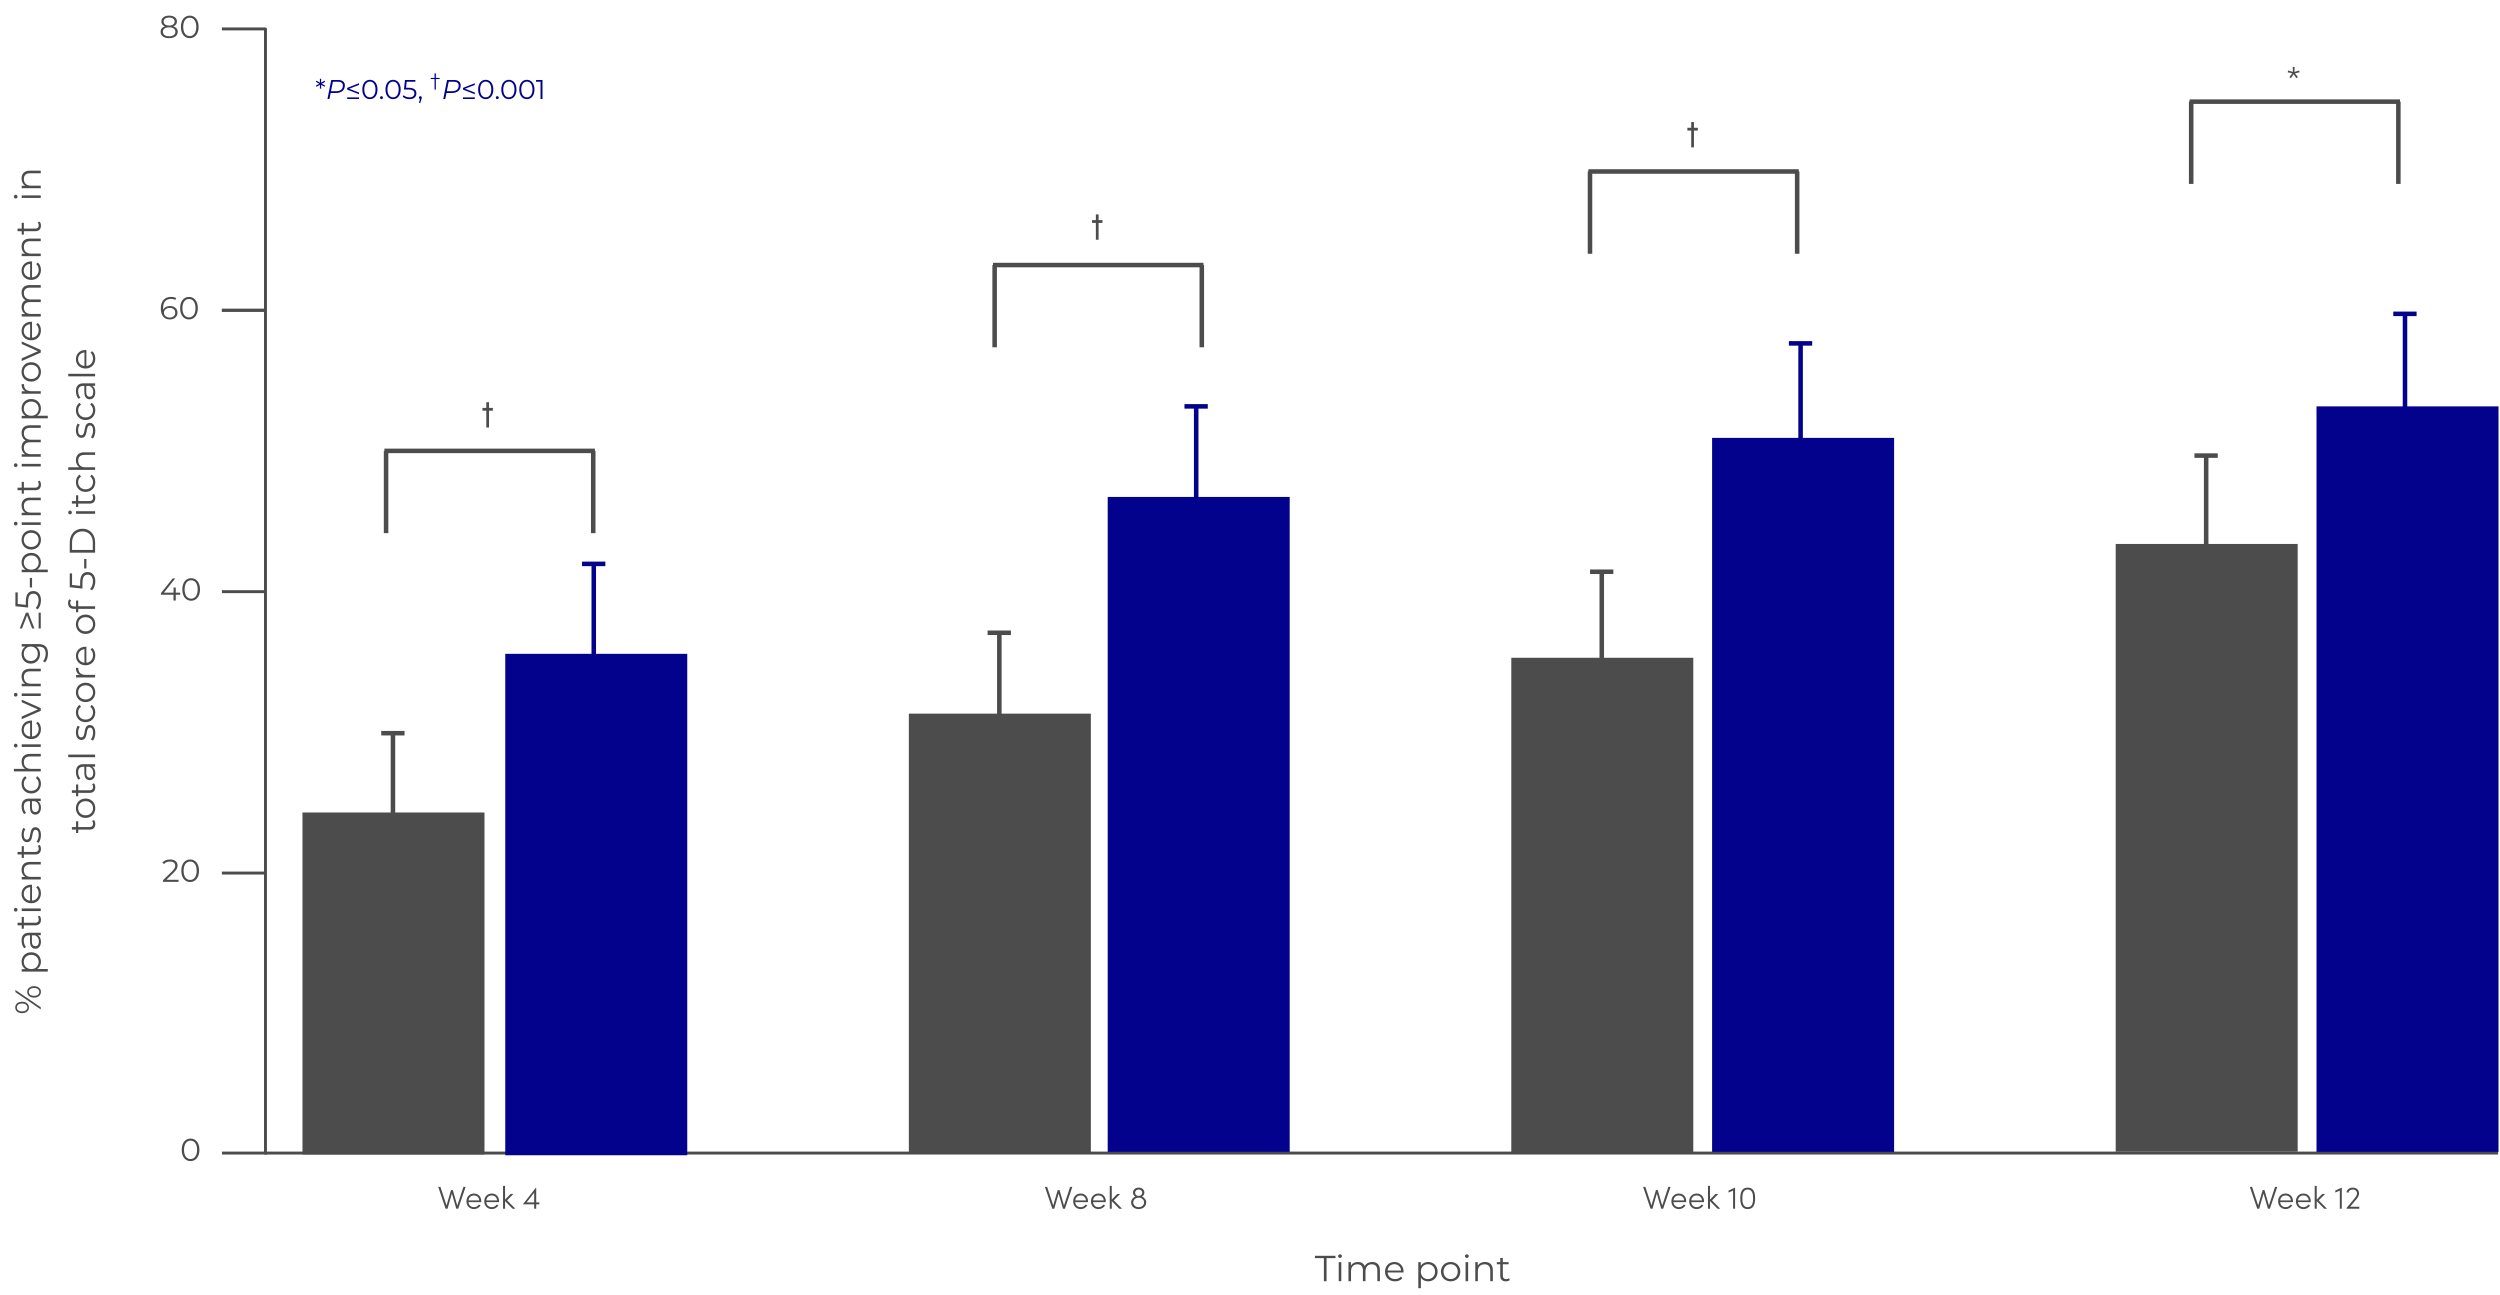 <svg width="1104" height="572" viewBox="0 0 1104 572" fill="none" xmlns="http://www.w3.org/2000/svg">
<path d="M116.735 509.194H1103.15" stroke="#4C4C4C" stroke-width="1.3" stroke-miterlimit="10"/>
<path d="M97.991 385.539H117.097" stroke="#4C4C4C" stroke-width="1.3" stroke-miterlimit="10"/>
<path d="M97.991 261.281H117.097" stroke="#4C4C4C" stroke-width="1.3" stroke-miterlimit="10"/>
<path d="M97.991 137.025H117.237C117.237 137.025 117.237 16.307 117.237 12.837C117.237 10.873 117.237 112.362 117.237 149.859V509.198H98.037" stroke="#4C4C4C" stroke-width="1.3"/>
<path d="M97.991 137.022H117.097" stroke="#4C4C4C" stroke-width="1.3" stroke-miterlimit="10"/>
<path d="M97.991 12.766H117.097" stroke="#4C4C4C" stroke-width="1.3" stroke-miterlimit="10"/>
<path d="M75.068 135.126C73.71 135.126 72.562 135.728 72.072 136.806C72.044 136.512 72.03 136.232 72.03 136.008C72.03 133.348 73.388 131.99 75.502 131.99C76.23 131.99 76.902 132.116 77.406 132.452L77.812 131.64C77.196 131.262 76.37 131.108 75.488 131.108C72.828 131.108 71.008 132.844 71.008 136.176C71.008 139.27 72.422 141.076 75.026 141.076C76.93 141.076 78.372 139.9 78.372 138.066C78.372 136.274 77.014 135.126 75.068 135.126ZM74.984 140.222C73.29 140.222 72.394 139.2 72.394 138.122C72.394 136.904 73.416 135.98 74.914 135.98C76.426 135.98 77.378 136.806 77.378 138.094C77.378 139.396 76.398 140.222 74.984 140.222ZM83.445 141.076C85.713 141.076 87.365 139.214 87.365 136.092C87.365 132.97 85.713 131.108 83.445 131.108C81.177 131.108 79.54 132.97 79.54 136.092C79.54 139.214 81.177 141.076 83.445 141.076ZM83.445 140.152C81.737 140.152 80.561 138.71 80.561 136.092C80.561 133.474 81.737 132.032 83.445 132.032C85.153 132.032 86.329 133.474 86.329 136.092C86.329 138.71 85.153 140.152 83.445 140.152Z" fill="#4C4C4C"/>
<path d="M79.579 261.735H77.618V259.467H76.638V261.735H72.382L77.394 255.407H76.275L71.081 261.903V262.631H76.611V265.207H77.618V262.631H79.579V261.735ZM84.41 265.291C86.678 265.291 88.33 263.429 88.33 260.307C88.33 257.185 86.678 255.323 84.41 255.323C82.142 255.323 80.504 257.185 80.504 260.307C80.504 263.429 82.142 265.291 84.41 265.291ZM84.41 264.367C82.702 264.367 81.526 262.925 81.526 260.307C81.526 257.689 82.702 256.247 84.41 256.247C86.118 256.247 87.294 257.689 87.294 260.307C87.294 262.925 86.118 264.367 84.41 264.367Z" fill="#4C4C4C"/>
<path d="M73.463 388.528L76.795 385.252C78.111 383.964 78.405 383.124 78.405 382.186C78.405 380.548 77.145 379.54 75.157 379.54C73.659 379.54 72.441 380.044 71.685 380.94L72.399 381.556C73.043 380.814 73.925 380.464 75.073 380.464C76.571 380.464 77.369 381.164 77.369 382.298C77.369 382.97 77.159 383.628 76.053 384.72L71.979 388.71V389.424H78.853V388.528H73.463ZM83.969 389.508C86.237 389.508 87.889 387.646 87.889 384.524C87.889 381.402 86.237 379.54 83.969 379.54C81.701 379.54 80.063 381.402 80.063 384.524C80.063 387.646 81.701 389.508 83.969 389.508ZM83.969 388.584C82.261 388.584 81.085 387.142 81.085 384.524C81.085 381.906 82.261 380.464 83.969 380.464C85.677 380.464 86.853 381.906 86.853 384.524C86.853 387.142 85.677 388.584 83.969 388.584Z" fill="#4C4C4C"/>
<path d="M84.147 512.755C86.415 512.755 88.067 510.893 88.067 507.771C88.067 504.649 86.415 502.787 84.147 502.787C81.879 502.787 80.241 504.649 80.241 507.771C80.241 510.893 81.879 512.755 84.147 512.755ZM84.147 511.831C82.439 511.831 81.263 510.389 81.263 507.771C81.263 505.153 82.439 503.711 84.147 503.711C85.855 503.711 87.031 505.153 87.031 507.771C87.031 510.389 85.855 511.831 84.147 511.831Z" fill="#4C4C4C"/>
<path d="M76.574 11.64C77.582 11.248 78.142 10.506 78.142 9.484C78.142 7.888 76.756 6.894 74.684 6.894C72.612 6.894 71.254 7.888 71.254 9.484C71.254 10.506 71.8 11.248 72.794 11.64C71.576 12.046 70.904 12.872 70.904 14.048C70.904 15.784 72.332 16.862 74.684 16.862C77.022 16.862 78.492 15.784 78.492 14.048C78.492 12.886 77.806 12.046 76.574 11.64ZM72.262 9.512C72.262 8.42 73.2 7.748 74.684 7.748C76.154 7.748 77.12 8.42 77.12 9.526C77.12 10.59 76.21 11.276 74.684 11.276C73.158 11.276 72.262 10.59 72.262 9.512ZM74.684 16.008C72.948 16.008 71.926 15.252 71.926 14.034C71.926 12.83 72.948 12.074 74.684 12.074C76.42 12.074 77.456 12.83 77.456 14.034C77.456 15.252 76.42 16.008 74.684 16.008ZM83.794 16.862C86.062 16.862 87.714 15 87.714 11.878C87.714 8.756 86.062 6.894 83.794 6.894C81.526 6.894 79.888 8.756 79.888 11.878C79.888 15 81.526 16.862 83.794 16.862ZM83.794 15.938C82.086 15.938 80.91 14.496 80.91 11.878C80.91 9.26 82.086 7.818 83.794 7.818C85.502 7.818 86.678 9.26 86.678 11.878C86.678 14.496 85.502 15.938 83.794 15.938Z" fill="#4C4C4C"/>
<path d="M201.937 532.369L199.963 525.523H199.165L197.191 532.327L194.489 524.123H193.509L196.771 533.769H197.639L199.557 527.077L201.489 533.769H202.357L205.619 524.123H204.639L201.937 532.369ZM212.539 530.479C212.539 528.407 211.167 527.063 209.305 527.063C207.457 527.063 205.987 528.407 205.987 530.479C205.987 532.551 207.457 533.937 209.305 533.937C210.537 533.937 211.657 533.321 212.231 532.271L211.461 531.935C211.027 532.649 210.229 533.083 209.333 533.083C208.017 533.083 207.037 532.271 206.883 530.871H212.511C212.525 530.745 212.539 530.605 212.539 530.479ZM206.897 530.101C207.079 528.701 208.017 527.917 209.305 527.917C210.579 527.917 211.517 528.743 211.643 530.101H206.897ZM220.4 530.479C220.4 528.407 219.028 527.063 217.166 527.063C215.318 527.063 213.848 528.407 213.848 530.479C213.848 532.551 215.318 533.937 217.166 533.937C218.398 533.937 219.518 533.321 220.092 532.271L219.322 531.935C218.888 532.649 218.09 533.083 217.194 533.083C215.878 533.083 214.898 532.271 214.744 530.871H220.372C220.386 530.745 220.4 530.605 220.4 530.479ZM214.758 530.101C214.94 528.701 215.878 527.917 217.166 527.917C218.44 527.917 219.378 528.743 219.504 530.101H214.758ZM223.935 530.073L226.735 527.231H225.489L223.039 529.737V523.675H222.143V533.769H223.039V530.409L226.343 533.769H227.561L223.935 530.073ZM236.79 530.969V524.557H236.594L231.078 531.613V531.823H235.894V533.769H236.79V531.823H238.162V530.969H236.79ZM235.894 526.699V530.969H232.562L235.894 526.699Z" fill="#4C4C4C"/>
<path d="M469.858 532.369L467.884 525.523H467.086L465.112 532.327L462.41 524.123H461.43L464.692 533.769H465.56L467.478 527.077L469.41 533.769H470.278L473.54 524.123H472.56L469.858 532.369ZM480.461 530.479C480.461 528.407 479.089 527.063 477.227 527.063C475.379 527.063 473.909 528.407 473.909 530.479C473.909 532.551 475.379 533.937 477.227 533.937C478.459 533.937 479.579 533.321 480.153 532.271L479.383 531.935C478.949 532.649 478.151 533.083 477.255 533.083C475.939 533.083 474.959 532.271 474.805 530.871H480.433C480.447 530.745 480.461 530.605 480.461 530.479ZM474.819 530.101C475.001 528.701 475.939 527.917 477.227 527.917C478.501 527.917 479.439 528.743 479.565 530.101H474.819ZM488.322 530.479C488.322 528.407 486.95 527.063 485.088 527.063C483.24 527.063 481.77 528.407 481.77 530.479C481.77 532.551 483.24 533.937 485.088 533.937C486.32 533.937 487.44 533.321 488.014 532.271L487.244 531.935C486.81 532.649 486.012 533.083 485.116 533.083C483.8 533.083 482.82 532.271 482.666 530.871H488.294C488.308 530.745 488.322 530.605 488.322 530.479ZM482.68 530.101C482.862 528.701 483.8 527.917 485.088 527.917C486.362 527.917 487.3 528.743 487.426 530.101H482.68ZM491.857 530.073L494.657 527.231H493.411L490.961 529.737V523.675H490.065V533.769H490.961V530.409L494.265 533.769H495.483L491.857 530.073ZM504.277 528.421C504.935 528.071 505.355 527.455 505.355 526.643C505.355 525.397 504.319 524.445 502.835 524.445C501.351 524.445 500.329 525.397 500.329 526.643C500.329 527.455 500.749 528.071 501.393 528.421C500.231 528.827 499.503 529.849 499.503 531.053C499.503 532.691 500.903 533.937 502.835 533.937C504.753 533.937 506.167 532.691 506.167 531.039C506.167 529.849 505.411 528.827 504.277 528.421ZM502.835 525.285C503.731 525.285 504.431 525.915 504.431 526.713C504.431 527.511 503.745 528.113 502.835 528.127C501.911 528.113 501.253 527.497 501.253 526.713C501.253 525.915 501.939 525.285 502.835 525.285ZM502.835 533.083C501.477 533.083 500.441 532.159 500.441 530.983C500.441 529.807 501.477 528.911 502.835 528.883C504.165 528.883 505.229 529.807 505.229 530.997C505.229 532.145 504.221 533.083 502.835 533.083Z" fill="#4C4C4C"/>
<path d="M734.033 532.369L732.059 525.523H731.261L729.287 532.327L726.585 524.123H725.605L728.867 533.769H729.735L731.653 527.077L733.585 533.769H734.453L737.715 524.123H736.735L734.033 532.369ZM744.635 530.479C744.635 528.407 743.263 527.063 741.401 527.063C739.553 527.063 738.083 528.407 738.083 530.479C738.083 532.551 739.553 533.937 741.401 533.937C742.633 533.937 743.753 533.321 744.327 532.271L743.557 531.935C743.123 532.649 742.325 533.083 741.429 533.083C740.113 533.083 739.133 532.271 738.979 530.871H744.607C744.621 530.745 744.635 530.605 744.635 530.479ZM738.993 530.101C739.175 528.701 740.113 527.917 741.401 527.917C742.675 527.917 743.613 528.743 743.739 530.101H738.993ZM752.497 530.479C752.497 528.407 751.125 527.063 749.263 527.063C747.415 527.063 745.945 528.407 745.945 530.479C745.945 532.551 747.415 533.937 749.263 533.937C750.495 533.937 751.615 533.321 752.189 532.271L751.419 531.935C750.985 532.649 750.187 533.083 749.291 533.083C747.975 533.083 746.995 532.271 746.841 530.871H752.469C752.483 530.745 752.497 530.605 752.497 530.479ZM746.855 530.101C747.037 528.701 747.975 527.917 749.263 527.917C750.537 527.917 751.475 528.743 751.601 530.101H746.855ZM756.032 530.073L758.832 527.231H757.586L755.136 529.737V523.675H754.24V533.769H755.136V530.409L758.44 533.769H759.658L756.032 530.073ZM763.328 525.747V526.629L765.33 525.775V533.769H766.212V524.445H766.17L763.328 525.747ZM771.798 533.937C774.402 533.937 775.06 531.781 775.06 529.177C775.06 526.559 774.402 524.445 771.798 524.445C769.194 524.445 768.508 526.559 768.508 529.177C768.508 531.781 769.194 533.937 771.798 533.937ZM771.798 533.083C769.88 533.083 769.404 531.291 769.404 529.177C769.404 527.049 769.88 525.299 771.798 525.299C773.702 525.299 774.178 527.049 774.178 529.177C774.178 531.291 773.702 533.083 771.798 533.083Z" fill="#4C4C4C"/>
<path d="M1001.96 532.369L999.989 525.523H999.191L997.217 532.327L994.515 524.123H993.535L996.797 533.769H997.665L999.583 527.077L1001.51 533.769H1002.38L1005.64 524.123H1004.66L1001.96 532.369ZM1012.57 530.479C1012.57 528.407 1011.19 527.063 1009.33 527.063C1007.48 527.063 1006.01 528.407 1006.01 530.479C1006.01 532.551 1007.48 533.937 1009.33 533.937C1010.56 533.937 1011.68 533.321 1012.26 532.271L1011.49 531.935C1011.05 532.649 1010.26 533.083 1009.36 533.083C1008.04 533.083 1007.06 532.271 1006.91 530.871H1012.54C1012.55 530.745 1012.57 530.605 1012.57 530.479ZM1006.92 530.101C1007.11 528.701 1008.04 527.917 1009.33 527.917C1010.61 527.917 1011.54 528.743 1011.67 530.101H1006.92ZM1020.43 530.479C1020.43 528.407 1019.05 527.063 1017.19 527.063C1015.34 527.063 1013.87 528.407 1013.87 530.479C1013.87 532.551 1015.34 533.937 1017.19 533.937C1018.42 533.937 1019.54 533.321 1020.12 532.271L1019.35 531.935C1018.91 532.649 1018.12 533.083 1017.22 533.083C1015.9 533.083 1014.92 532.271 1014.77 530.871H1020.4C1020.41 530.745 1020.43 530.605 1020.43 530.479ZM1014.78 530.101C1014.97 528.701 1015.9 527.917 1017.19 527.917C1018.47 527.917 1019.4 528.743 1019.53 530.101H1014.78ZM1023.96 530.073L1026.76 527.231H1025.52L1023.07 529.737V523.675H1022.17V533.769H1023.07V530.409L1026.37 533.769H1027.59L1023.96 530.073ZM1031.26 525.747V526.629L1033.26 525.775V533.769H1034.14V524.445H1034.1L1031.26 525.747ZM1040.72 529.415C1041.31 528.715 1041.76 527.833 1041.76 527.063C1041.76 525.481 1040.62 524.445 1038.99 524.445C1037.53 524.445 1036.45 525.243 1036.23 526.531L1037.03 526.727C1037.19 525.845 1037.96 525.299 1038.99 525.299C1040.09 525.299 1040.86 525.999 1040.86 527.063C1040.86 527.609 1040.47 528.337 1039.92 529.009L1036.28 533.391V533.769H1041.87V532.901H1037.8L1040.72 529.415Z" fill="#4C4C4C"/>
<path d="M12.8 444.891C12.8 443.403 11.6 442.363 9.76 442.363C7.92 442.363 6.72 443.403 6.72 444.891C6.72 446.395 7.936 447.419 9.76 447.419C11.584 447.419 12.8 446.395 12.8 444.891ZM18 445.755V444.811L6.8 437.163V438.107L18 445.755ZM12.08 444.891C12.08 445.947 11.2 446.619 9.76 446.619C8.32 446.619 7.44 445.947 7.44 444.891C7.44 443.851 8.304 443.163 9.76 443.163C11.216 443.163 12.08 443.851 12.08 444.891ZM18.08 438.027C18.08 436.523 16.864 435.499 15.04 435.499C13.216 435.499 12 436.523 12 438.027C12 439.515 13.216 440.555 15.04 440.555C16.864 440.555 18.08 439.515 18.08 438.027ZM17.36 438.027C17.36 439.067 16.496 439.755 15.04 439.755C13.584 439.755 12.72 439.067 12.72 438.027C12.72 436.971 13.6 436.299 15.04 436.299C16.48 436.299 17.36 436.971 17.36 438.027ZM9.52 424.717C9.52 426.109 10.128 427.277 11.248 427.965H9.584V429.053H21.104V427.917H16.416C17.504 427.213 18.08 426.061 18.08 424.717C18.08 422.317 16.352 420.525 13.792 420.525C11.248 420.525 9.52 422.317 9.52 424.717ZM17.072 424.797C17.072 426.589 15.76 427.933 13.792 427.933C11.84 427.933 10.512 426.589 10.512 424.797C10.512 423.021 11.84 421.661 13.792 421.661C15.76 421.661 17.072 423.021 17.072 424.797ZM9.52 415.313C9.52 416.641 9.936 417.889 10.656 418.737L11.504 418.225C10.896 417.537 10.512 416.513 10.512 415.425C10.512 413.857 11.296 413.041 12.736 413.041H13.248V415.713C13.248 418.129 14.336 418.961 15.632 418.961C17.088 418.961 18.08 417.793 18.08 415.889C18.08 414.497 17.552 413.505 16.688 412.993H18V411.905H12.784C10.608 411.905 9.52 413.137 9.52 415.313ZM17.184 415.713C17.184 417.057 16.576 417.841 15.6 417.841C14.736 417.841 14.096 417.313 14.096 415.681V413.041H15.472C16.576 413.489 17.184 414.433 17.184 415.713ZM16.672 404.787C16.96 405.107 17.104 405.571 17.104 406.035C17.104 406.979 16.56 407.491 15.568 407.491H10.544V404.931H9.584V407.491H7.744V408.627H9.584V410.131H10.544V408.627H15.632C17.184 408.627 18.08 407.747 18.08 406.163C18.08 405.507 17.888 404.835 17.488 404.387L16.672 404.787ZM7.744 401.743C7.744 401.263 7.376 400.911 6.912 400.911C6.48 400.911 6.128 401.279 6.128 401.743C6.128 402.207 6.496 402.575 6.928 402.575C7.376 402.575 7.744 402.207 7.744 401.743ZM18 402.319V401.183H9.584V402.319H18ZM13.792 390.678C11.264 390.678 9.52 392.39 9.52 394.758C9.52 397.126 11.296 398.87 13.792 398.87C16.288 398.87 18.08 397.078 18.08 394.454C18.08 393.126 17.6 391.958 16.704 391.206L15.968 391.846C16.704 392.486 17.072 393.398 17.072 394.422C17.072 396.262 15.904 397.606 14.144 397.734L14.144 390.694C14.016 390.694 13.888 390.678 13.792 390.678ZM10.496 394.758C10.496 393.11 11.648 391.91 13.296 391.766L13.296 397.734C11.648 397.59 10.496 396.39 10.496 394.758ZM9.52 384.078C9.52 385.534 10.112 386.67 11.136 387.278H9.584V388.366H18V387.23H13.584C11.664 387.23 10.544 386.094 10.544 384.286C10.544 382.686 11.456 381.758 13.232 381.758H18V380.622H13.12C10.704 380.622 9.52 382.03 9.52 384.078ZM16.672 373.506C16.96 373.826 17.104 374.29 17.104 374.754C17.104 375.698 16.56 376.21 15.568 376.21H10.544V373.65H9.584V376.21H7.744V377.346H9.584V378.85H10.544V377.346H15.632C17.184 377.346 18.08 376.466 18.08 374.882C18.08 374.226 17.888 373.554 17.488 373.106L16.672 373.506ZM18.08 368.782C18.08 366.59 17.136 365.31 15.68 365.31C12.448 365.31 14.16 370.766 11.888 370.766C11.088 370.766 10.496 370.094 10.496 368.574C10.496 367.71 10.704 366.83 11.216 366.094L10.304 365.598C9.824 366.302 9.52 367.486 9.52 368.574C9.52 370.718 10.544 371.902 11.92 371.902C15.248 371.902 13.52 366.446 15.712 366.446C16.544 366.446 17.088 367.102 17.088 368.702C17.088 369.886 16.672 371.022 16.144 371.694L17.04 372.206C17.632 371.518 18.08 370.174 18.08 368.782ZM9.52 356.078C9.52 357.406 9.936 358.654 10.656 359.502L11.504 358.99C10.896 358.302 10.512 357.278 10.512 356.19C10.512 354.622 11.296 353.806 12.736 353.806H13.248V356.478C13.248 358.894 14.336 359.726 15.632 359.726C17.088 359.726 18.08 358.558 18.08 356.654C18.08 355.262 17.552 354.27 16.688 353.758H18V352.67H12.784C10.608 352.67 9.52 353.902 9.52 356.078ZM17.184 356.478C17.184 357.822 16.576 358.606 15.6 358.606C14.736 358.606 14.096 358.078 14.096 356.446V353.806H15.472C16.576 354.254 17.184 355.198 17.184 356.478ZM18.08 346.065C18.08 344.641 17.504 343.441 16.416 342.769L15.84 343.617C16.688 344.193 17.072 345.089 17.072 346.065C17.072 347.905 15.776 349.249 13.792 349.249C11.824 349.249 10.512 347.905 10.512 346.065C10.512 345.089 10.912 344.193 11.76 343.617L11.184 342.769C10.08 343.441 9.52 344.641 9.52 346.065C9.52 348.577 11.28 350.401 13.792 350.401C16.304 350.401 18.08 348.577 18.08 346.065ZM9.52 336.375C9.52 337.799 10.08 338.903 11.056 339.527H6.128V340.663H18V339.527H13.584C11.664 339.527 10.544 338.391 10.544 336.583C10.544 334.983 11.456 334.055 13.232 334.055H18V332.919H13.12C10.704 332.919 9.52 334.327 9.52 336.375ZM7.744 329.259C7.744 328.779 7.376 328.427 6.912 328.427C6.48 328.427 6.128 328.795 6.128 329.259C6.128 329.723 6.496 330.091 6.928 330.091C7.376 330.091 7.744 329.723 7.744 329.259ZM18 329.835V328.699H9.584V329.835H18ZM13.792 318.194C11.264 318.194 9.52 319.906 9.52 322.274C9.52 324.642 11.296 326.386 13.792 326.386C16.288 326.386 18.08 324.594 18.08 321.97C18.08 320.642 17.6 319.474 16.704 318.722L15.968 319.362C16.704 320.002 17.072 320.914 17.072 321.938C17.072 323.778 15.904 325.122 14.144 325.25V318.21C14.016 318.21 13.888 318.194 13.792 318.194ZM10.496 322.274C10.496 320.626 11.648 319.426 13.296 319.282V325.25C11.648 325.106 10.496 323.906 10.496 322.274ZM9.584 310.086L16.752 313.27L9.584 316.422V317.606L18 313.878V312.71L9.584 308.966V310.086ZM7.744 306.79C7.744 306.31 7.376 305.958 6.912 305.958C6.48 305.958 6.128 306.326 6.128 306.79C6.128 307.254 6.496 307.622 6.928 307.622C7.376 307.622 7.744 307.254 7.744 306.79ZM18 307.366V306.23H9.584V307.366H18ZM9.52 298.781C9.52 300.237 10.112 301.373 11.136 301.981H9.584V303.069H18V301.933H13.584C11.664 301.933 10.544 300.797 10.544 298.989C10.544 297.389 11.456 296.461 13.232 296.461H18V295.325H13.12C10.704 295.325 9.52 296.733 9.52 298.781ZM9.584 285.506H11.2C10.096 286.21 9.52 287.426 9.52 288.834C9.52 291.234 11.168 293.058 13.584 293.058C16 293.058 17.68 291.234 17.68 288.834C17.68 287.458 17.12 286.258 16.048 285.554H17.12C19.2 285.554 20.176 286.53 20.176 288.658C20.176 289.954 19.744 291.17 19.024 291.97L19.888 292.546C20.72 291.666 21.184 290.162 21.184 288.626C21.184 285.842 19.872 284.418 16.976 284.418H9.584V285.506ZM16.672 288.722C16.672 290.578 15.408 291.906 13.584 291.906C11.76 291.906 10.512 290.578 10.512 288.722C10.512 286.866 11.76 285.522 13.584 285.522C15.408 285.522 16.672 286.866 16.672 288.722ZM8.72 277.517H9.728L11.952 271.757L14.192 277.517H15.2L12.464 270.557H11.456L8.72 277.517ZM18 277.517V270.557H17.056V277.517H18ZM11.392 265.658V267.098L7.824 266.714V261.594H6.8V267.722L12.416 268.298V265.914C12.416 263.066 13.312 262.17 14.752 262.17C16.112 262.17 17.04 263.178 17.04 265.082C17.04 266.522 16.496 267.802 15.744 268.522L16.656 269.082C17.536 268.218 18.096 266.682 18.096 265.066C18.096 262.33 16.608 261.002 14.704 261.002C12.72 261.002 11.392 262.282 11.392 265.658ZM14.16 259.412V255.22H13.168V259.412H14.16ZM9.52 248.342C9.52 249.734 10.128 250.902 11.248 251.59H9.584V252.678H21.104V251.542H16.416C17.504 250.838 18.08 249.686 18.08 248.342C18.08 245.942 16.352 244.15 13.792 244.15C11.248 244.15 9.52 245.942 9.52 248.342ZM17.072 248.422C17.072 250.214 15.76 251.558 13.792 251.558C11.84 251.558 10.512 250.214 10.512 248.422C10.512 246.646 11.84 245.286 13.792 245.286C15.76 245.286 17.072 246.646 17.072 248.422ZM18.08 238.395C18.08 235.931 16.288 234.123 13.792 234.123C11.296 234.123 9.52 235.931 9.52 238.395C9.52 240.859 11.296 242.683 13.792 242.683C16.288 242.683 18.08 240.859 18.08 238.395ZM17.072 238.395C17.072 240.187 15.76 241.531 13.792 241.531C11.824 241.531 10.512 240.187 10.512 238.395C10.512 236.603 11.824 235.275 13.792 235.275C15.76 235.275 17.072 236.603 17.072 238.395ZM7.744 231.227C7.744 230.747 7.376 230.395 6.912 230.395C6.48 230.395 6.128 230.763 6.128 231.227C6.128 231.691 6.496 232.059 6.928 232.059C7.376 232.059 7.744 231.691 7.744 231.227ZM18 231.803V230.667H9.584V231.803H18ZM9.52 223.219C9.52 224.675 10.112 225.811 11.136 226.419H9.584V227.507H18V226.371H13.584C11.664 226.371 10.544 225.235 10.544 223.427C10.544 221.827 11.456 220.899 13.232 220.899H18V219.763H13.12C10.704 219.763 9.52 221.171 9.52 223.219ZM16.672 212.646C16.96 212.966 17.104 213.43 17.104 213.894C17.104 214.838 16.56 215.35 15.568 215.35H10.544V212.79H9.584V215.35H7.744V216.486H9.584V217.99H10.544V216.486H15.632C17.184 216.486 18.08 215.606 18.08 214.022C18.08 213.366 17.888 212.694 17.488 212.246L16.672 212.646ZM7.744 205.415C7.744 204.935 7.376 204.583 6.912 204.583C6.48 204.583 6.128 204.951 6.128 205.415C6.128 205.879 6.496 206.247 6.928 206.247C7.376 206.247 7.744 205.879 7.744 205.415ZM18 205.991V204.855H9.584V205.991H18ZM9.52 191.198C9.52 192.718 10.208 193.918 11.296 194.526C10.112 195.038 9.52 196.126 9.52 197.518C9.52 198.926 10.112 200.014 11.12 200.606H9.584V201.694H18V200.558H13.584C11.664 200.558 10.544 199.454 10.544 197.742C10.544 196.206 11.456 195.31 13.232 195.31H18V194.174H13.584C11.664 194.174 10.544 193.086 10.544 191.358C10.544 189.838 11.456 188.942 13.232 188.942H18V187.806H13.12C10.704 187.806 9.52 189.15 9.52 191.198ZM9.52 180.389C9.52 181.781 10.128 182.949 11.248 183.637H9.584V184.725H21.104V183.589H16.416C17.504 182.885 18.08 181.733 18.08 180.389C18.08 177.989 16.352 176.197 13.792 176.197C11.248 176.197 9.52 177.989 9.52 180.389ZM17.072 180.469C17.072 182.261 15.76 183.605 13.792 183.605C11.84 183.605 10.512 182.261 10.512 180.469C10.512 178.693 11.84 177.333 13.792 177.333C15.76 177.333 17.072 178.693 17.072 180.469ZM11.232 172.794H9.584V173.882H18V172.746H13.712C11.728 172.746 10.608 171.674 10.608 169.914C10.608 169.834 10.624 169.738 10.624 169.642H9.52C9.52 171.194 10.112 172.266 11.232 172.794ZM18.08 164.223C18.08 161.759 16.288 159.951 13.792 159.951C11.296 159.951 9.52 161.759 9.52 164.223C9.52 166.687 11.296 168.511 13.792 168.511C16.288 168.511 18.08 166.687 18.08 164.223ZM17.072 164.223C17.072 166.015 15.76 167.359 13.792 167.359C11.824 167.359 10.512 166.015 10.512 164.223C10.512 162.431 11.824 161.103 13.792 161.103C15.76 161.103 17.072 162.431 17.072 164.223ZM9.584 151.914L16.752 155.098L9.584 158.25V159.434L18 155.706V154.538L9.584 150.794V151.914ZM13.792 142.084C11.264 142.084 9.52 143.796 9.52 146.164C9.52 148.532 11.296 150.276 13.792 150.276C16.288 150.276 18.08 148.484 18.08 145.86C18.08 144.532 17.6 143.364 16.704 142.612L15.968 143.252C16.704 143.892 17.072 144.804 17.072 145.828C17.072 147.668 15.904 149.012 14.144 149.14V142.1C14.016 142.1 13.888 142.084 13.792 142.084ZM10.496 146.164C10.496 144.516 11.648 143.316 13.296 143.172V149.14C11.648 148.996 10.496 147.796 10.496 146.164ZM9.52 129.276C9.52 130.796 10.208 131.996 11.296 132.604C10.112 133.116 9.52 134.204 9.52 135.596C9.52 137.004 10.112 138.092 11.12 138.684H9.584V139.772H18V138.636H13.584C11.664 138.636 10.544 137.532 10.544 135.82C10.544 134.284 11.456 133.388 13.232 133.388H18V132.252H13.584C11.664 132.252 10.544 131.164 10.544 129.436C10.544 127.916 11.456 127.02 13.232 127.02H18V125.884H13.12C10.704 125.884 9.52 127.228 9.52 129.276ZM13.792 115.428C11.264 115.428 9.52 117.14 9.52 119.508C9.52 121.876 11.296 123.62 13.792 123.62C16.288 123.62 18.08 121.828 18.08 119.204C18.08 117.876 17.6 116.708 16.704 115.956L15.968 116.596C16.704 117.236 17.072 118.148 17.072 119.172C17.072 121.012 15.904 122.356 14.144 122.484V115.444C14.016 115.444 13.888 115.428 13.792 115.428ZM10.496 119.508C10.496 117.86 11.648 116.66 13.296 116.516V122.484C11.648 122.34 10.496 121.14 10.496 119.508ZM9.52 108.828C9.52 110.284 10.112 111.42 11.136 112.028H9.584V113.116H18V111.98H13.584C11.664 111.98 10.544 110.844 10.544 109.036C10.544 107.436 11.456 106.508 13.232 106.508H18V105.372H13.12C10.704 105.372 9.52 106.78 9.52 108.828ZM16.672 98.256C16.96 98.576 17.104 99.04 17.104 99.504C17.104 100.448 16.56 100.96 15.568 100.96H10.544V98.4H9.584V100.96H7.744V102.096H9.584V103.6H10.544V102.096H15.632C17.184 102.096 18.08 101.216 18.08 99.632C18.08 98.976 17.888 98.304 17.488 97.856L16.672 98.256ZM7.744 86.837C7.744 86.357 7.376 86.005 6.912 86.005C6.48 86.005 6.128 86.373 6.128 86.837C6.128 87.301 6.496 87.669 6.928 87.669C7.376 87.669 7.744 87.301 7.744 86.837ZM18 87.413V86.277H9.584V87.413H18ZM9.52 78.828C9.52 80.284 10.112 81.42 11.136 82.028H9.584V83.116H18V81.98H13.584C11.664 81.98 10.544 80.844 10.544 79.036C10.544 77.436 11.456 76.508 13.232 76.508H18V75.372H13.12C10.704 75.372 9.52 76.78 9.52 78.828ZM40.672 362.521C40.96 362.841 41.104 363.305 41.104 363.769C41.104 364.713 40.56 365.225 39.568 365.225H34.544V362.665H33.584V365.225H31.744V366.361H33.584V367.865H34.544V366.361H39.632C41.184 366.361 42.08 365.481 42.08 363.897C42.08 363.241 41.888 362.569 41.488 362.121L40.672 362.521ZM42.08 356.91C42.08 354.446 40.288 352.638 37.792 352.638C35.296 352.638 33.52 354.446 33.52 356.91C33.52 359.374 35.296 361.198 37.792 361.198C40.288 361.198 42.08 359.374 42.08 356.91ZM41.072 356.91C41.072 358.702 39.76 360.046 37.792 360.046C35.824 360.046 34.512 358.702 34.512 356.91C34.512 355.118 35.824 353.79 37.792 353.79C39.76 353.79 41.072 355.118 41.072 356.91ZM40.672 346.287C40.96 346.607 41.104 347.071 41.104 347.535C41.104 348.479 40.56 348.991 39.568 348.991H34.544V346.431H33.584V348.991H31.744V350.127H33.584V351.631H34.544V350.127H39.632C41.184 350.127 42.08 349.247 42.08 347.663C42.08 347.007 41.888 346.335 41.488 345.887L40.672 346.287ZM33.52 340.875C33.52 342.203 33.936 343.451 34.656 344.299L35.504 343.787C34.896 343.099 34.512 342.075 34.512 340.987C34.512 339.419 35.296 338.603 36.736 338.603H37.248V341.275C37.248 343.691 38.336 344.523 39.632 344.523C41.088 344.523 42.08 343.355 42.08 341.451C42.08 340.059 41.552 339.067 40.688 338.555H42V337.467H36.784C34.608 337.467 33.52 338.699 33.52 340.875ZM41.184 341.275C41.184 342.619 40.576 343.403 39.6 343.403C38.736 343.403 38.096 342.875 38.096 341.243V338.603H39.472C40.576 339.051 41.184 339.995 41.184 341.275ZM42 334.382V333.246H30.128V334.382H42ZM42.08 323.641C42.08 321.449 41.136 320.169 39.68 320.169C36.448 320.169 38.16 325.625 35.888 325.625C35.088 325.625 34.496 324.953 34.496 323.433C34.496 322.569 34.704 321.689 35.216 320.953L34.304 320.457C33.824 321.161 33.52 322.345 33.52 323.433C33.52 325.577 34.544 326.761 35.92 326.761C39.248 326.761 37.52 321.305 39.712 321.305C40.544 321.305 41.088 321.961 41.088 323.561C41.088 324.745 40.672 325.881 40.144 326.553L41.04 327.065C41.632 326.377 42.08 325.033 42.08 323.641ZM42.08 314.581C42.08 313.157 41.504 311.957 40.416 311.285L39.84 312.133C40.688 312.709 41.072 313.605 41.072 314.581C41.072 316.421 39.776 317.765 37.792 317.765C35.824 317.765 34.512 316.421 34.512 314.581C34.512 313.605 34.912 312.709 35.76 312.133L35.184 311.285C34.08 311.957 33.52 313.157 33.52 314.581C33.52 317.093 35.28 318.917 37.792 318.917C40.304 318.917 42.08 317.093 42.08 314.581ZM42.08 305.754C42.08 303.29 40.288 301.482 37.792 301.482C35.296 301.482 33.52 303.29 33.52 305.754C33.52 308.218 35.296 310.042 37.792 310.042C40.288 310.042 42.08 308.218 42.08 305.754ZM41.072 305.754C41.072 307.546 39.76 308.89 37.792 308.89C35.824 308.89 34.512 307.546 34.512 305.754C34.512 303.962 35.824 302.634 37.792 302.634C39.76 302.634 41.072 303.962 41.072 305.754ZM35.232 298.075H33.584V299.163H42V298.027H37.712C35.728 298.027 34.608 296.955 34.608 295.195C34.608 295.115 34.624 295.019 34.624 294.923H33.52C33.52 296.475 34.112 297.547 35.232 298.075ZM37.792 285.6C35.264 285.6 33.52 287.312 33.52 289.68C33.52 292.048 35.296 293.792 37.792 293.792C40.288 293.792 42.08 292 42.08 289.376C42.08 288.048 41.6 286.88 40.704 286.128L39.968 286.768C40.704 287.408 41.072 288.32 41.072 289.344C41.072 291.184 39.904 292.528 38.144 292.656L38.144 285.616C38.016 285.616 37.888 285.6 37.792 285.6ZM34.496 289.68C34.496 288.032 35.648 286.832 37.296 286.688L37.296 292.656C35.648 292.512 34.496 291.312 34.496 289.68ZM42.08 275.66C42.08 273.196 40.288 271.388 37.792 271.388C35.296 271.388 33.52 273.196 33.52 275.66C33.52 278.124 35.296 279.948 37.792 279.948C40.288 279.948 42.08 278.124 42.08 275.66ZM41.072 275.66C41.072 277.452 39.76 278.796 37.792 278.796C35.824 278.796 34.512 277.452 34.512 275.66C34.512 273.868 35.824 272.54 37.792 272.54C39.76 272.54 41.072 273.868 41.072 275.66ZM31.008 266.285C31.008 265.805 31.152 265.357 31.424 265.037L30.576 264.653C30.224 265.069 30.048 265.709 30.048 266.333C30.048 267.981 31.04 268.877 32.544 268.877H33.584V270.381H34.544V268.877H42V267.741H34.544V265.181H33.584V267.773H32.592C31.552 267.773 31.008 267.261 31.008 266.285ZM35.392 257.268V258.708L31.824 258.324V253.204H30.8V259.332L36.416 259.908V257.524C36.416 254.676 37.312 253.78 38.752 253.78C40.112 253.78 41.04 254.788 41.04 256.692C41.04 258.132 40.496 259.412 39.744 260.132L40.656 260.692C41.536 259.828 42.096 258.292 42.096 256.676C42.096 253.94 40.608 252.612 38.704 252.612C36.72 252.612 35.392 253.892 35.392 257.268ZM38.16 251.021V246.829H37.168V251.021H38.16ZM42 244.048V239.488C42 235.904 39.696 233.488 36.4 233.488C33.104 233.488 30.8 235.904 30.8 239.488V244.048H42ZM40.976 242.864H31.824V239.552C31.824 236.576 33.712 234.656 36.4 234.656C39.088 234.656 40.976 236.576 40.976 239.552V242.864ZM31.744 226.306C31.744 225.826 31.376 225.474 30.912 225.474C30.48 225.474 30.128 225.842 30.128 226.306C30.128 226.77 30.496 227.138 30.928 227.138C31.376 227.138 31.744 226.77 31.744 226.306ZM42 226.882V225.746H33.584V226.882H42ZM40.672 218.553C40.96 218.873 41.104 219.337 41.104 219.801C41.104 220.745 40.56 221.257 39.568 221.257H34.544V218.697H33.584V221.257H31.744V222.393H33.584V223.897H34.544V222.393H39.632C41.184 222.393 42.08 221.513 42.08 219.929C42.08 219.273 41.888 218.601 41.488 218.153L40.672 218.553ZM42.08 212.894C42.08 211.47 41.504 210.27 40.416 209.598L39.84 210.446C40.688 211.022 41.072 211.918 41.072 212.894C41.072 214.734 39.776 216.078 37.792 216.078C35.824 216.078 34.512 214.734 34.512 212.894C34.512 211.918 34.912 211.022 35.76 210.446L35.184 209.598C34.08 210.27 33.52 211.47 33.52 212.894C33.52 215.406 35.28 217.23 37.792 217.23C40.304 217.23 42.08 215.406 42.08 212.894ZM33.52 203.203C33.52 204.627 34.08 205.731 35.056 206.355H30.128V207.491H42V206.355H37.584C35.664 206.355 34.544 205.219 34.544 203.411C34.544 201.811 35.456 200.883 37.232 200.883H42V199.747H37.12C34.704 199.747 33.52 201.155 33.52 203.203ZM42.08 190.219C42.08 188.027 41.136 186.747 39.68 186.747C36.448 186.747 38.16 192.203 35.888 192.203C35.088 192.203 34.496 191.531 34.496 190.011C34.496 189.147 34.704 188.267 35.216 187.531L34.304 187.035C33.824 187.739 33.52 188.923 33.52 190.011C33.52 192.155 34.544 193.339 35.92 193.339C39.248 193.339 37.52 187.883 39.712 187.883C40.544 187.883 41.088 188.539 41.088 190.139C41.088 191.323 40.672 192.459 40.144 193.131L41.04 193.643C41.632 192.955 42.08 191.611 42.08 190.219ZM42.08 181.159C42.08 179.735 41.504 178.535 40.416 177.863L39.84 178.711C40.688 179.287 41.072 180.183 41.072 181.159C41.072 182.999 39.776 184.343 37.792 184.343C35.824 184.343 34.512 182.999 34.512 181.159C34.512 180.183 34.912 179.287 35.76 178.711L35.184 177.863C34.08 178.535 33.52 179.735 33.52 181.159C33.52 183.671 35.28 185.495 37.792 185.495C40.304 185.495 42.08 183.671 42.08 181.159ZM33.52 172.688C33.52 174.016 33.936 175.264 34.656 176.112L35.504 175.6C34.896 174.912 34.512 173.888 34.512 172.8C34.512 171.232 35.296 170.416 36.736 170.416H37.248V173.088C37.248 175.504 38.336 176.336 39.632 176.336C41.088 176.336 42.08 175.168 42.08 173.264C42.08 171.872 41.552 170.88 40.688 170.368H42V169.28H36.784C34.608 169.28 33.52 170.512 33.52 172.688ZM41.184 173.088C41.184 174.432 40.576 175.216 39.6 175.216C38.736 175.216 38.096 174.688 38.096 173.056V170.416H39.472C40.576 170.864 41.184 171.808 41.184 173.088ZM42 166.194V165.058H30.128V166.194H42ZM37.792 154.553C35.264 154.553 33.52 156.265 33.52 158.633C33.52 161.001 35.296 162.745 37.792 162.745C40.288 162.745 42.08 160.953 42.08 158.329C42.08 157.001 41.6 155.833 40.704 155.081L39.968 155.721C40.704 156.361 41.072 157.273 41.072 158.297C41.072 160.137 39.904 161.481 38.144 161.609V154.569C38.016 154.569 37.888 154.553 37.792 154.553ZM34.496 158.633C34.496 156.985 35.648 155.785 37.296 155.641V161.609C35.648 161.465 34.496 160.265 34.496 158.633Z" fill="#4C4C4C"/>
<path d="M584.627 565.769H585.811V555.593H589.747V554.569H580.691V555.593H584.627V565.769ZM591.756 555.513C592.236 555.513 592.588 555.145 592.588 554.681C592.588 554.249 592.22 553.897 591.756 553.897C591.292 553.897 590.924 554.265 590.924 554.697C590.924 555.145 591.292 555.513 591.756 555.513ZM591.18 565.769H592.316V557.353H591.18V565.769ZM605.973 557.289C604.453 557.289 603.253 557.977 602.645 559.065C602.133 557.881 601.045 557.289 599.653 557.289C598.245 557.289 597.157 557.881 596.565 558.889V557.353H595.477V565.769H596.613V561.353C596.613 559.433 597.717 558.313 599.429 558.313C600.965 558.313 601.861 559.225 601.861 561.001V565.769H602.997V561.353C602.997 559.433 604.085 558.313 605.813 558.313C607.333 558.313 608.229 559.225 608.229 561.001V565.769H609.365V560.889C609.365 558.473 608.021 557.289 605.973 557.289ZM619.821 561.561C619.821 559.033 618.109 557.289 615.741 557.289C613.373 557.289 611.629 559.065 611.629 561.561C611.629 564.057 613.421 565.849 616.045 565.849C617.373 565.849 618.541 565.369 619.293 564.473L618.653 563.737C618.013 564.473 617.101 564.841 616.077 564.841C614.237 564.841 612.893 563.673 612.765 561.913H619.805C619.805 561.785 619.821 561.657 619.821 561.561ZM615.741 558.265C617.389 558.265 618.589 559.417 618.733 561.065H612.765C612.909 559.417 614.109 558.265 615.741 558.265ZM630.656 557.289C629.264 557.289 628.096 557.897 627.408 559.017V557.353H626.32V568.873H627.456V564.185C628.16 565.273 629.312 565.849 630.656 565.849C633.056 565.849 634.848 564.121 634.848 561.561C634.848 559.017 633.056 557.289 630.656 557.289ZM630.576 564.841C628.784 564.841 627.44 563.529 627.44 561.561C627.44 559.609 628.784 558.281 630.576 558.281C632.352 558.281 633.712 559.609 633.712 561.561C633.712 563.529 632.352 564.841 630.576 564.841ZM640.604 565.849C643.068 565.849 644.876 564.057 644.876 561.561C644.876 559.065 643.068 557.289 640.604 557.289C638.14 557.289 636.316 559.065 636.316 561.561C636.316 564.057 638.14 565.849 640.604 565.849ZM640.604 564.841C638.812 564.841 637.468 563.529 637.468 561.561C637.468 559.593 638.812 558.281 640.604 558.281C642.396 558.281 643.724 559.593 643.724 561.561C643.724 563.529 642.396 564.841 640.604 564.841ZM647.771 555.513C648.251 555.513 648.603 555.145 648.603 554.681C648.603 554.249 648.235 553.897 647.771 553.897C647.307 553.897 646.939 554.265 646.939 554.697C646.939 555.145 647.307 555.513 647.771 555.513ZM647.195 565.769H648.331V557.353H647.195V565.769ZM655.78 557.289C654.324 557.289 653.188 557.881 652.58 558.905V557.353H651.492V565.769H652.628V561.353C652.628 559.433 653.764 558.313 655.572 558.313C657.172 558.313 658.1 559.225 658.1 561.001V565.769H659.236V560.889C659.236 558.473 657.828 557.289 655.78 557.289ZM666.352 564.441C666.032 564.729 665.568 564.873 665.104 564.873C664.16 564.873 663.648 564.329 663.648 563.337V558.313H666.208V557.353H663.648V555.513H662.512V557.353H661.008V558.313H662.512V563.401C662.512 564.953 663.392 565.849 664.976 565.849C665.632 565.849 666.304 565.657 666.752 565.257L666.352 564.441Z" fill="#4C4C4C"/>
<path d="M169.753 199.112H262.704" stroke="#4C4C4C" stroke-width="2" stroke-miterlimit="8"/>
<path d="M261.974 199.112V235.441" stroke="#4C4C4C" stroke-width="2" stroke-miterlimit="8"/>
<path d="M170.491 199.112V235.44" stroke="#4C4C4C" stroke-width="2" stroke-miterlimit="8"/>
<path d="M438.495 117.045H531.446" stroke="#4C4C4C" stroke-width="2" stroke-miterlimit="8"/>
<path d="M530.715 117.045V153.374" stroke="#4C4C4C" stroke-width="2" stroke-miterlimit="8"/>
<path d="M439.233 117.045V153.373" stroke="#4C4C4C" stroke-width="2" stroke-miterlimit="8"/>
<path d="M701.406 75.735H794.357" stroke="#4C4C4C" stroke-width="2" stroke-miterlimit="8"/>
<path d="M793.626 75.735V112.064" stroke="#4C4C4C" stroke-width="2" stroke-miterlimit="8"/>
<path d="M702.145 75.735V112.063" stroke="#4C4C4C" stroke-width="2" stroke-miterlimit="8"/>
<path d="M966.889 44.89H1059.84" stroke="#4C4C4C" stroke-width="2" stroke-miterlimit="8"/>
<path d="M1059.11 44.89V81.219" stroke="#4C4C4C" stroke-width="2" stroke-miterlimit="8"/>
<path d="M967.626 44.89V81.218" stroke="#4C4C4C" stroke-width="2" stroke-miterlimit="8"/>
<path d="M215.953 188.796V181.362H217.661V180.13H215.953V177.61H214.749V180.13H213.055V181.362H214.749V188.796H215.953Z" fill="#4C4C4C"/>
<path d="M1015.3 31.131L1013.23 31.747L1013.3 29.577H1012.47L1012.53 31.747L1010.46 31.131L1010.25 31.915L1012.29 32.391L1011 34.057L1011.66 34.533L1012.88 32.769L1014.1 34.533L1014.76 34.057L1013.45 32.391L1015.51 31.915L1015.3 31.131Z" fill="#4C4C4C"/>
<path d="M748.047 65.09V57.656H749.755V56.424H748.047V53.904H746.843V56.424H745.149V57.656H746.843V65.09H748.047Z" fill="#4C4C4C"/>
<path d="M485.136 105.869V98.435H486.844V97.203H485.136V94.683H483.932V97.203H482.238V98.435H483.932V105.869H485.136Z" fill="#4C4C4C"/>
<path d="M213.947 358.793H133.574V509.801H213.947V358.793Z" fill="#4C4C4C"/>
<path d="M168.351 323.775H178.644" stroke="#4C4C4C" stroke-width="2" stroke-miterlimit="8"/>
<path d="M169.085 381.54H179.378" stroke="#4C4C4C" stroke-width="4" stroke-miterlimit="8"/>
<path d="M173.528 323.775V382.241" stroke="#4C4C4C" stroke-width="2" stroke-miterlimit="8"/>
<path d="M303.495 288.733H223.122V510.162H303.495V288.733Z" fill="#02028D"/>
<path d="M257.028 249.007H267.321" stroke="#02028D" stroke-width="2" stroke-miterlimit="8"/>
<path d="M257.763 306.771H268.056" stroke="#02028D" stroke-width="4" stroke-miterlimit="8"/>
<path d="M262.206 249.007V307.473" stroke="#02028D" stroke-width="2" stroke-miterlimit="8"/>
<path d="M481.722 315.141H401.349V508.75H481.722V315.141Z" fill="#4C4C4C"/>
<path d="M436.125 279.436H446.418" stroke="#4C4C4C" stroke-width="2" stroke-miterlimit="8"/>
<path d="M436.859 337.199H447.152" stroke="#4C4C4C" stroke-width="4" stroke-miterlimit="8"/>
<path d="M441.303 279.436V337.902" stroke="#4C4C4C" stroke-width="2" stroke-miterlimit="8"/>
<path d="M569.53 219.447H489.157V508.689H569.53V219.447Z" fill="#02028D"/>
<path d="M523.063 179.455H533.356" stroke="#02028D" stroke-width="2" stroke-miterlimit="8"/>
<path d="M523.798 237.219H534.091" stroke="#02028D" stroke-width="4" stroke-miterlimit="8"/>
<path d="M528.241 179.455V237.921" stroke="#02028D" stroke-width="2" stroke-miterlimit="8"/>
<path d="M747.757 290.472H667.384V509.293H747.757V290.472Z" fill="#4C4C4C"/>
<path d="M702.16 252.485H712.453" stroke="#4C4C4C" stroke-width="2" stroke-miterlimit="8"/>
<path d="M702.895 310.25H713.188" stroke="#4C4C4C" stroke-width="4" stroke-miterlimit="8"/>
<path d="M707.338 252.485V310.951" stroke="#4C4C4C" stroke-width="2" stroke-miterlimit="8"/>
<path d="M836.436 193.366H756.062V508.69H836.436V193.366Z" fill="#02028D"/>
<path d="M789.969 151.635H800.262" stroke="#02028D" stroke-width="2" stroke-miterlimit="8"/>
<path d="M790.703 209.399H800.996" stroke="#02028D" stroke-width="4" stroke-miterlimit="8"/>
<path d="M795.146 151.635V210.101" stroke="#02028D" stroke-width="2" stroke-miterlimit="8"/>
<path d="M1014.66 240.208H934.289V508.585H1014.66V240.208Z" fill="#4C4C4C"/>
<path d="M969.065 201.19H979.358" stroke="#4C4C4C" stroke-width="2" stroke-miterlimit="8"/>
<path d="M969.8 258.954H980.093" stroke="#4C4C4C" stroke-width="4" stroke-miterlimit="8"/>
<path d="M974.243 201.19V259.656" stroke="#4C4C4C" stroke-width="2" stroke-miterlimit="8"/>
<path d="M1103.34 179.456H1022.97V508.691H1103.34V179.456Z" fill="#02028D"/>
<path d="M1056.87 138.594H1067.17" stroke="#02028D" stroke-width="2" stroke-miterlimit="8"/>
<path d="M1057.61 196.358H1067.9" stroke="#02028D" stroke-width="4" stroke-miterlimit="8"/>
<path d="M1062.05 138.594V197.06" stroke="#02028D" stroke-width="2" stroke-miterlimit="8"/>
<path d="M143.597 36.142L143.321 35.626L141.821 36.514V34.81H141.269L141.281 36.514L139.781 35.626L139.493 36.142L140.993 36.982L139.493 37.822L139.781 38.326L141.281 37.45L141.269 39.154H141.821V37.45L143.321 38.326L143.597 37.822L142.109 36.982L143.597 36.142ZM149.293 35.314H146.281L144.601 43.714H145.477L146.017 41.062H148.393C150.793 41.062 152.293 39.85 152.293 37.69C152.293 36.19 151.189 35.314 149.293 35.314ZM148.405 40.282H146.161L147.013 36.082H149.221C150.625 36.082 151.405 36.67 151.405 37.774C151.405 39.43 150.313 40.282 148.405 40.282ZM158.531 36.754L153.311 38.806V39.562L158.531 41.614V40.858L154.211 39.178L158.531 37.51V36.754ZM153.311 43.714H158.531V43.006H153.311V43.714ZM163.345 43.786C165.289 43.786 166.705 42.19 166.705 39.514C166.705 36.838 165.289 35.242 163.345 35.242C161.401 35.242 159.997 36.838 159.997 39.514C159.997 42.19 161.401 43.786 163.345 43.786ZM163.345 42.994C161.881 42.994 160.873 41.758 160.873 39.514C160.873 37.27 161.881 36.034 163.345 36.034C164.809 36.034 165.817 37.27 165.817 39.514C165.817 41.758 164.809 42.994 163.345 42.994ZM168.461 43.774C168.809 43.774 169.109 43.486 169.109 43.114C169.109 42.742 168.809 42.466 168.461 42.466C168.113 42.466 167.825 42.742 167.825 43.114C167.825 43.486 168.113 43.774 168.461 43.774ZM173.576 43.786C175.52 43.786 176.936 42.19 176.936 39.514C176.936 36.838 175.52 35.242 173.576 35.242C171.632 35.242 170.228 36.838 170.228 39.514C170.228 42.19 171.632 43.786 173.576 43.786ZM173.576 42.994C172.112 42.994 171.104 41.758 171.104 39.514C171.104 37.27 172.112 36.034 173.576 36.034C175.04 36.034 176.048 37.27 176.048 39.514C176.048 41.758 175.04 42.994 173.576 42.994ZM180.381 38.758H179.301L179.589 36.082H183.429V35.314H178.833L178.401 39.526H180.189C182.325 39.526 182.997 40.198 182.997 41.278C182.997 42.298 182.241 42.994 180.813 42.994C179.733 42.994 178.773 42.586 178.233 42.022L177.813 42.706C178.461 43.366 179.613 43.786 180.825 43.786C182.877 43.786 183.873 42.67 183.873 41.242C183.873 39.754 182.913 38.758 180.381 38.758ZM185.63 42.466C185.27 42.466 184.994 42.742 184.994 43.114C184.994 43.426 185.174 43.654 185.426 43.726L185.018 45.466H185.594L186.098 43.81C186.218 43.474 186.266 43.318 186.266 43.114C186.266 42.754 186.002 42.466 185.63 42.466Z" fill="#02028D"/>
<path d="M200.436 35.314H197.424L195.744 43.714H196.62L197.16 41.062H199.536C201.936 41.062 203.436 39.85 203.436 37.69C203.436 36.19 202.332 35.314 200.436 35.314ZM199.548 40.282H197.304L198.156 36.082H200.364C201.768 36.082 202.548 36.67 202.548 37.774C202.548 39.43 201.456 40.282 199.548 40.282ZM209.673 36.754L204.453 38.806V39.562L209.673 41.614V40.858L205.353 39.178L209.673 37.51V36.754ZM204.453 43.714H209.673V43.006H204.453V43.714ZM214.488 43.786C216.432 43.786 217.848 42.19 217.848 39.514C217.848 36.838 216.432 35.242 214.488 35.242C212.544 35.242 211.14 36.838 211.14 39.514C211.14 42.19 212.544 43.786 214.488 43.786ZM214.488 42.994C213.024 42.994 212.016 41.758 212.016 39.514C212.016 37.27 213.024 36.034 214.488 36.034C215.952 36.034 216.96 37.27 216.96 39.514C216.96 41.758 215.952 42.994 214.488 42.994ZM219.604 43.774C219.952 43.774 220.252 43.486 220.252 43.114C220.252 42.742 219.952 42.466 219.604 42.466C219.256 42.466 218.968 42.742 218.968 43.114C218.968 43.486 219.256 43.774 219.604 43.774ZM224.718 43.786C226.662 43.786 228.078 42.19 228.078 39.514C228.078 36.838 226.662 35.242 224.718 35.242C222.774 35.242 221.37 36.838 221.37 39.514C221.37 42.19 222.774 43.786 224.718 43.786ZM224.718 42.994C223.254 42.994 222.246 41.758 222.246 39.514C222.246 37.27 223.254 36.034 224.718 36.034C226.182 36.034 227.19 37.27 227.19 39.514C227.19 41.758 226.182 42.994 224.718 42.994ZM232.663 43.786C234.607 43.786 236.023 42.19 236.023 39.514C236.023 36.838 234.607 35.242 232.663 35.242C230.719 35.242 229.315 36.838 229.315 39.514C229.315 42.19 230.719 43.786 232.663 43.786ZM232.663 42.994C231.199 42.994 230.191 41.758 230.191 39.514C230.191 37.27 231.199 36.034 232.663 36.034C234.127 36.034 235.135 37.27 235.135 39.514C235.135 41.758 234.127 42.994 232.663 42.994ZM236.721 35.314V36.082H238.701V43.714H239.565V35.314H236.721Z" fill="#02028D"/>
<path d="M191.904 39.552H192.472V34.904H194.136V34.4H192.472V32.4H191.904V34.4H190.24V34.904H191.904V39.552Z" fill="#02028D"/>
</svg>
